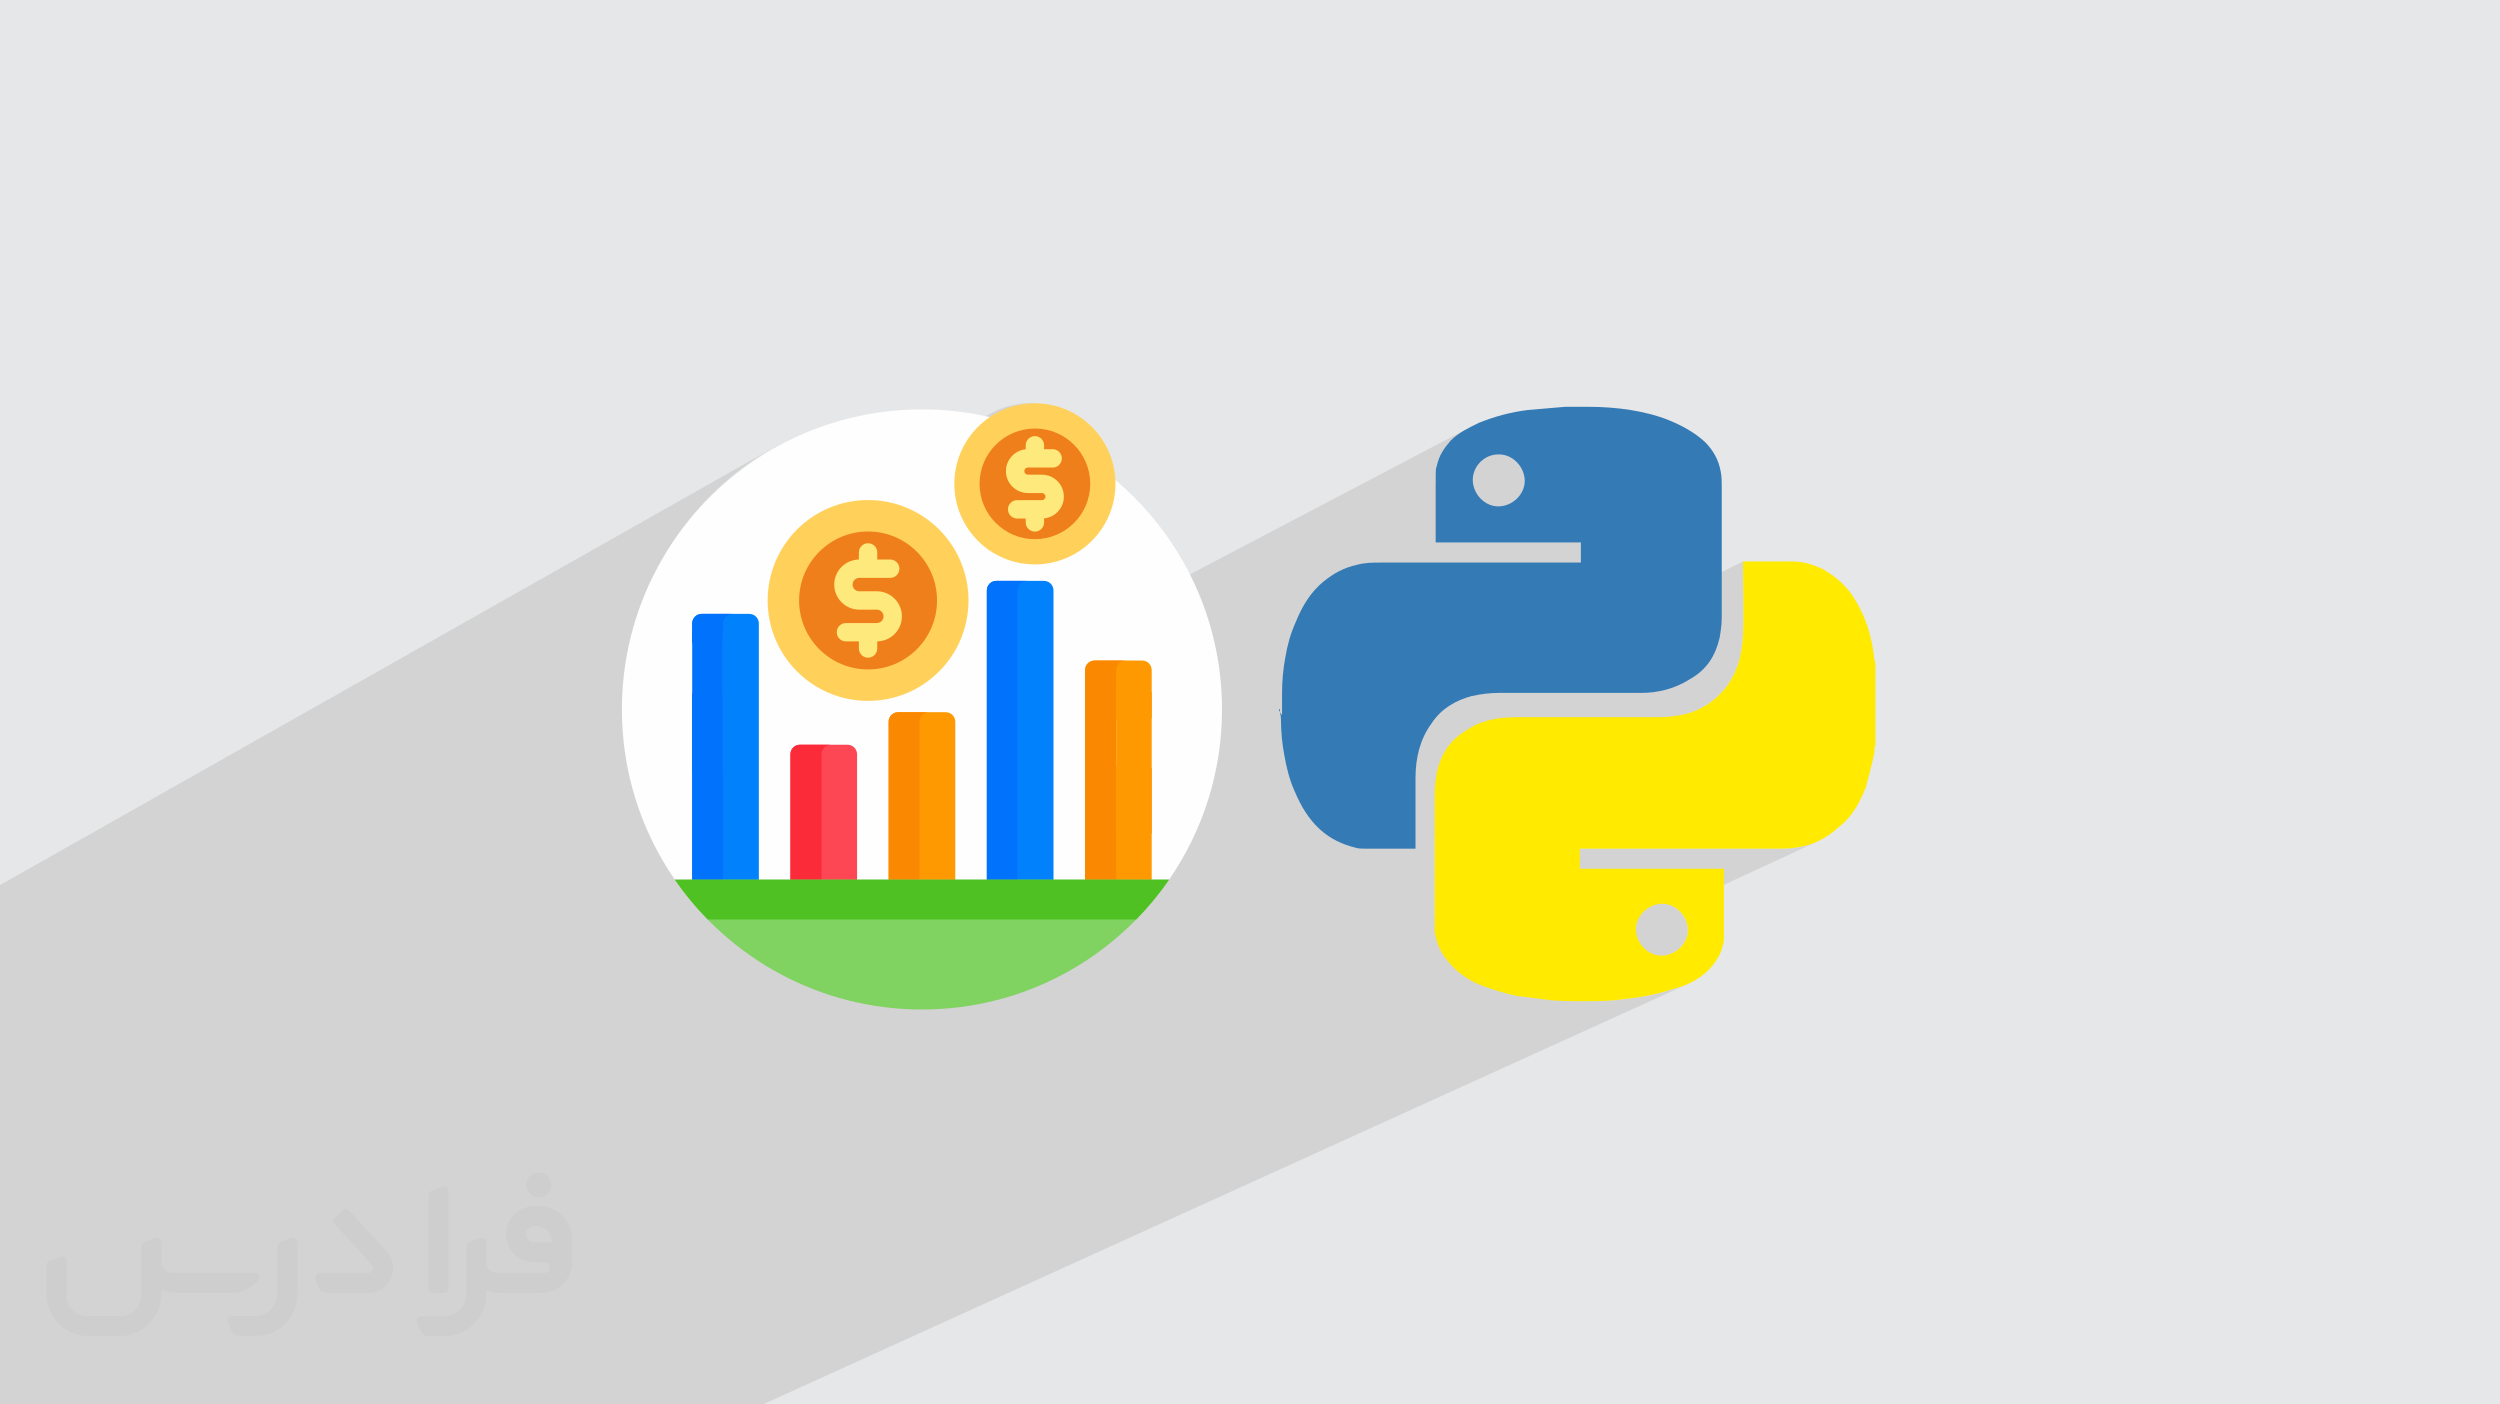 <?xml version="1.0" encoding="UTF-8"?>
<!DOCTYPE svg PUBLIC "-//W3C//DTD SVG 1.0//EN" "http://www.w3.org/TR/2001/REC-SVG-20010904/DTD/svg10.dtd">
<!-- Creator: CorelDRAW -->
<svg xmlns="http://www.w3.org/2000/svg" xml:space="preserve" width="94.192mm" height="52.917mm" version="1.0" style="shape-rendering:geometricPrecision; text-rendering:geometricPrecision; image-rendering:optimizeQuality; fill-rule:evenodd; clip-rule:evenodd"
viewBox="0 0 9419.16 5291.68"
 xmlns:xlink="http://www.w3.org/1999/xlink"
 xmlns:xodm="http://www.corel.com/coreldraw/odm/2003">
 <rect x="0" y="0" width="9419.16" height="5291.68" fill="#808080" stroke="none"/>
 <defs>
  <style type="text/css">
   <![CDATA[
    .fil15 {fill:#0172FB}
    .fil16 {fill:#0182FC}
    .fil0 {fill:#E6E7E8}
    .fil14 {fill:#FE9901}
    .fil10 {fill:#EF7F1A;fill-rule:nonzero}
    .fil4 {fill:#0172FB;fill-rule:nonzero}
    .fil3 {fill:#0182FC;fill-rule:nonzero}
    .fil17 {fill:#347AB4;fill-rule:nonzero}
    .fil13 {fill:#4FC123;fill-rule:nonzero}
    .fil12 {fill:#80D261;fill-rule:nonzero}
    .fil6 {fill:#FB2B3A;fill-rule:nonzero}
    .fil8 {fill:#FB8801;fill-rule:nonzero}
    .fil5 {fill:#FD4755;fill-rule:nonzero}
    .fil7 {fill:#FE9901;fill-rule:nonzero}
    .fil11 {fill:#FEE97D;fill-rule:nonzero}
    .fil2 {fill:#FEFEFE;fill-rule:nonzero}
    .fil9 {fill:#FFD15B;fill-rule:nonzero}
    .fil18 {fill:#FFEA00;fill-rule:nonzero}
    .fil19 {fill:#373435;fill-rule:nonzero;fill-opacity:0.031}
    .fil1 {fill:#2B2A29;fill-opacity:0.102}
   ]]>
  </style>
 </defs>
 <g id="Layer_x0020_1">
  <polygon class="fil0" points="-0,0 9419.16,0 9419.16,5291.66 -0,5291.66 "/>
  <path class="fil1" d="M2515.96 2072.09l945.58 -529.99 -945.58 529.99 -2.35 3.66 -26.68 46.41 -24.48 47.8 -22.2 49.09 -19.84 50.34 -7.18 21.22 1124.14 -624.38 -75.83 -124.13 75.83 124.13 199.54 -110.83 26.01 -12.53 27.34 -10.01 28.52 -7.33 29.54 -4.51 30.43 -1.54 4.19 0.03 4.18 0.09 4.16 0.16 4.14 0.2 4.14 0.27 4.11 0.32 4.1 0.38 4.09 0.42 -199.35 110.35 -5.61 6.81 -15.06 22.03 -13.08 23.39 -5.95 13.36 108.52 -59.93 -0.1 0.06 0.11 -0.06 17.86 -8.61 18.78 -6.87 19.59 -5.04 20.29 -3.09 20.9 -1.06 7.82 0.15 7.75 0.44 7.67 0.72 7.59 1.01 7.5 1.28 7.4 1.55 7.3 1.81 7.19 2.07 -43.2 23.76 1.95 1.06 5.02 4.15 4.14 5.02 3.13 5.76 1.97 6.37 0.69 6.84 0 14.35 31.7 0 6.84 0.69 6.37 1.98 5.76 3.12 5.02 4.15 4.15 5.02 3.12 5.76 1.98 6.37 0.69 6.84 -0.69 6.84 -1.98 6.37 -3.12 5.76 -4.15 5.02 -5.02 4.15 -58.68 32.03 0.09 0 16.3 1.65 15.19 4.72 13.75 7.48 11.99 9.9 9.89 11.99 7.48 13.75 4.72 15.19 1.65 16.3 340.51 382.38 1203.32 -632.03 -13.66 7.62 -13.29 8.18 -12.91 8.97 -12.54 10 -12.16 11.27 -8.78 10.51 -8.31 10.65 -7.75 10.92 -7.1 11.35 -6.34 11.9 -5.5 12.61 -4.57 13.44 -3.54 14.43 -1.31 3.17 -0.99 3.5 -0.71 3.79 -0.47 4.02 -0.29 4.2 -0.15 4.35 -0.05 4.44 -0.01 4.49 0 0.01 0 0.05 0 0.15 0 0.28 0 0.48 0 0.7 0 0.98 0 1.31 0 15.67 0 15.58 0 0.04 198.74 -103.55 17.85 -5.68 19 -1.99 0.02 0 0 -0.01 4.01 0 19.01 2.16 17.85 6.14 16.26 9.6 14.24 12.55 11.82 14.98 8.96 16.9 5.68 18.3 1.99 19.19 -2.16 19.02 -5.37 15.6 135.24 196.99 15.1 0 17.15 0 17.16 0 17.18 0 17.21 0 0 10.13 0 9.58 0 9.2 0 9.01 0 9.01 0 9.2 0 9.58 0 10.13 -23.57 11.9 153.01 222.88 481.5 -238.9 0 1.32 0 1.05 0 0.86 0 0.76 0 0.76 0 0.86 0 1.04 0 1.32 0.04 16.52 0.12 16.6 0.18 16.66 0.22 16.73 0.25 16.77 0.25 16.8 0.24 16.83 0.2 16.83 0.17 16.84 0.09 16.83 0.02 16.8 -0.09 16.77 -0.2 16.73 -0.34 16.66 -0.49 16.6 -0.66 16.52 -0.89 14.13 -1.2 13.94 -1.54 13.76 -1.91 13.56 -2.31 13.39 -2.74 13.19 -3.19 13.01 -3.67 12.82 -4.2 12.63 -4.73 12.45 -5.31 12.25 -5.91 12.07 -6.54 11.89 -7.21 11.69 -7.89 11.51 -8.61 11.32 -7.58 8.8 -7.77 8.42 -7.97 8.05 -8.18 7.67 -8.39 7.3 -8.6 6.93 -8.83 6.55 -9.05 6.18 -9.29 5.8 -9.53 5.43 -9.77 5.05 -76.23 36.81 76.73 111.78 661.25 -316.59 0.06 0 -3.98 7.94 -654.25 313.13 256.5 373.63 19.18 0 23.22 0 6.17 -0.01 6.55 -0.05 6.92 -0.15 7.3 -0.29 7.67 -0.47 8.05 -0.7 8.42 -0.99 8.8 -1.31 11.13 -1.69 10.95 -2.07 10.78 -2.46 10.61 -2.84 10.44 -3.24 10.29 -3.65 10.13 -4.05 9.99 -4.47 -156.39 72.44 1407.55 2050.27 -1407.55 -2050.27 -204.23 94.61 974.54 1880.41 56.13 75.25 -56.13 -75.25 39 75.25 -39 -75.25 -1120.52 -1502.21 15.12 -6.87 -8.64 3.71 -6.84 2.68 -79.1 -106.04 32.21 -14.77 16.9 -8.96 14.98 -11.82 12.54 -14.25 9.6 -16.26 6.14 -17.85 2.16 -19.02 -1.99 -19.19 -5.68 -18.3 -8.96 -16.9 -11.82 -14.98 -14.25 -12.55 -6.09 -3.59 179.7 -83.24 974.54 1880.41 -1120.52 -1502.21 -506.19 230.09 1199.82 1347.37 -1199.82 -1347.37 -162.41 73.82 813.28 1273.55 -813.28 -1273.55 -22.14 10.06 773.59 1263.49 -773.59 -1263.49 -32.92 14.96 732.53 1248.53 -732.53 -1248.53 -494.04 224.56 625.54 1023.97 -625.54 -1023.97 -319.31 145.14 669.54 878.83 -669.54 -878.83 -65.61 29.82 538.22 849.01 -538.22 -849.01 -350.51 159.32 479.14 689.69 -479.14 -689.69 -1517.35 689.69 -16.04 0 -108.54 0 -104.24 0 -52.68 0 -18.63 0 -85.51 0 -11.7 0 -98.56 0 -109.49 0 -27.55 0 -41.51 0 -3.41 0 -15.17 0 -33.4 0 -288.7 0 -217.72 0 -75.13 0 -26.66 0 -3.46 0 -274.14 0 -10.37 0 -10.59 0 -0.05 0 -246.41 0 -3.48 0 -13.85 0 -53.03 0 -97.29 0 -38.58 0 -33.53 0 -62.89 0 -6.44 0 -56.04 0 -43.58 0 -33.99 0 -1.03 0 -93.89 0 -85.22 0 -6.4 0 -12.18 0 -52.64 0 -8.92 0 -39.34 0 -19.07 0 -17.65 0 -36.41 0 -13.22 0 -0.06 0 -12.21 0 -16.9 0 -101.05 0 -35.25 0 0 -28.33 0 -2.1 0 -3.24 0 -52.14 0 -6.76 0 -56.18 0 -11.98 0 -0.03 0 -5.78 0 -7.95 0 -10.27 0 -10.65 0 -30.47 0 -3.73 0 -3.14 0 -6.97 0 -15.48 0 -36.97 0 -22.84 0 -25.62 0 -20.11 0 -38.52 0 -22.19 0 -18.11 0 -5.35 0 -9.19 0 -9.62 0 -2.42 0 -4.31 0 -18.2 0 -24.38 0 -10.63 0 -6.13 0 -1.33 0 -12.89 0 -10.61 0 -37.74 0 -9.05 0 -27.57 0 -0.01 0 -3.82 0 -5.47 0 -1.74 0 -0.01 0 -9.67 0 -16.91 0 -1.95 0 -7.58 0 -3.34 0 -1.97 0 -0.08 0 -3.77 0 -0.02 0 -19.39 0 -14.73 0 -43.19 0 -4.81 0 -5.41 0 -8.49 0 -1.06 0 -13.92 0 -3.97 0 -30.71 0 -13.82 0 -5.32 0 -4.01 0 -0.01 0 -5.74 0 -4.04 0 -32.73 0 -4.42 0 -13.89 0 -4.08 0 -3.98 0 -17.6 0 -14.85 0 -0.71 0 -23.55 0 -34.85 0 -4.71 0 -8.19 0 -14.94 0 -14.53 0 -4.06 0 -0.64 0 -18.61 0 -2.69 0 -15.44 0 -12.27 0 -1.22 0 -2.87 0 -7.33 0 -32.7 0 -3.86 0 -2.53 0 -19.69 0 -2.9 0 -16.4 0 -17.72 0 -5.51 0 -0.03 0 -1.19 0 -0.86 0 -5.44 0 -8.43 0 -4.05 0 -23.69 0 -12.91 0 -4.15 0 -5.1 0 -3.47 0 -1.53 0 -11.28 0 -15.43 0 -2.52 0 -2.31 0 -12.51 0 -4.01 0 -13.07 0 -2.96 0 -10.16 0 -2.02 0 -6.8 0 -0.05 0 -16.63 0 -0.96 0 -1.71 0 -2.44 0 -1.3 0 -2.01 0 -15.2 0 -2.74 0 -6.83 0 -0.15 0 -7.05 0 -0.73 0 -2.8 0 -3.3 0 -5.27 0 -10.06 0 -0.13 0 -1.03 0 -4.14 0 -0.96 0 -2.06 0 -4.15 0 -0.19 0 -2.89 0 -5.28 0 -4.4 0 -7.32 0 -2.48 0 -4.06 0 -7.54 0 -0.7 0 -3.42 0 -8.34 0 -4.12 0 -15.02 0 -0.01 0 -1.66 0 -2.78 0 -0.01 0 -1.19 0 -25.73 0 -19.67 0 -19.1 0 -10.14 0 -7.71 0 -5.17 0 -28.6 0 -0.01 0 -4.09 0 -148.74 0 -147.62 2933.21 -1658.75 -46.41 26.68 -44.97 28.83 -43.46 30.91 -41.87 32.9 -40.22 34.84 -38.49 36.7 -36.7 38.49 -34.84 40.22 -32.9 41.87 -30.91 43.46 -26.48 41.31 0 -0.01zm1330.38 99.89l2.13 3.48 1.27 0 62.43 0 7.12 0.72 6.62 2.05 6 3.26 5.23 4.31 4.31 5.23 3.25 6 2.06 6.62 0.72 7.12 0 126.77 49.9 81.68 328.87 -172.73 -340.51 -382.38 -1.46 15.35 -4.2 14.39 -6.66 13.15 -8.85 11.64 -10.77 9.87 -12.42 7.81 -28.69 15.51 0 7.62 -0.69 6.84 -1.97 6.37 -3.13 5.76 -4.14 5.02 -5.02 4.15 -5.77 3.12 -0.19 0.1 2.91 1.9 14.14 7.69 14.78 6.59 15.35 5.41 0.58 -0.15 18.78 -6.87 17.86 -8.61 -162.16 87.28 18.2 8.44 25.58 9.13 26.58 6.8 27.27 4.31 27.09 -4.13 28.52 -7.33 27.34 -10.01 26.01 -12.53 -174.27 93.25zm151.03 247.25l-49.9 -81.68 0 107.89 49.9 -26.21zm-148.9 -243.76l-2.13 -3.48 -6.51 3.48 8.64 0zm985.54 641.24l93.58 105.09 27.21 -13.51 -125.25 -213.48 -4.5 2.27 0.59 4.31 0.45 4.53 0.17 4.49 0.05 8.89 0.14 8.73 0.23 8.57 0.33 8.44 0.42 8.32 0.52 8.22 0.61 8.14 0.7 8.07 0.79 8.03 0.89 8 0.99 7.98 1.07 7.99 1.01 6.92zm93.58 105.09l-93.58 -105.09 0.16 1.1 1.26 8.05 1.36 8.11 1.45 8.19 1.54 8.98 1.64 8.98 1.75 8.96 1.86 8.95 1.98 8.92 2.1 8.9 2.23 8.86 2.36 8.82 2.51 8.77 2.65 8.72 2.8 8.66 2.96 8.6 1.48 4.04 61.49 -30.52zm809.45 -1075.06l-0.77 2.25 -8.88 15.04 93.14 179.7 15.52 0 17.1 0 17.11 0 2.02 0 -135.24 -196.99zm195.47 284.73l-52.72 26.6 122.99 237.33 82.74 -41.05 -153.01 -222.88zm395.47 576.04l-130.72 63.13 61.44 118.55 146.01 -69.9 -76.73 -111.78zm79.81 116.26l-146.63 70.17 157.27 303.46 8.33 0 23.43 0 23.41 0 23.39 0 23.38 0 23.36 0 23.34 0 23.32 0 23.3 0 23.29 0 23.26 0 4.05 0 -256.5 -373.63zm-680.4 -959.74l-0.72 1.22 -12.55 14.25 -14.99 11.81 -16.9 8.96 -273.09 140.59 0 0.51 0 1.04 0 1.32 17.2 0 17.19 0 17.16 0 17.14 0 17.13 0 17.11 0 17.09 0 17.08 0 17.07 0 17.06 0 17.05 0 17.05 0 17.04 0 17.03 0 17.03 0 17.03 0 17.03 0 17.03 0 17.04 0 17.04 0 17.04 0 17.05 0 17.07 0 17.07 0 1.56 0 -93.14 -179.7zm152.4 294.04l-1047.57 528.63 132.62 216.61 525.47 -260.83 10.57 -4.79 10.76 -4.38 10.93 -3.97 11.06 -3.56 11.18 -3.18 0.12 -0.03 457.85 -227.17 -122.99 -237.33zm317.47 612.57l-791.96 382.45 0 5.31 0 14.97 0 14.97 0 14.97 0 14.97 0 14.98 0 14.97 0 14.97 0 14.97 0 14.97 0 4.62 853.4 -408.57 -61.44 -118.55zm63.9 123.29l-855.86 409.61 0 4.56 0 14.97 0 14.97 0 14.97 0 14.97 0 14.97 0 14.98 0 14.97 0 14.97 0 14.97 0 13.89 546.9 -259.34 0.01 0 0.05 0 0.15 0 0.29 0 0.47 0 0.7 0 0.98 0 1.31 0 23.58 0 23.57 0 23.58 0 23.57 0 23.57 0 23.57 0 23.56 0 23.56 0 23.55 0 23.55 0 23.54 0 23.53 0 23.52 0 23.51 0 23.51 0 23.49 0 23.48 0 23.46 0 23.46 0 15.11 0 -157.27 -303.46zm-1306.37 14.36l9.23 -4.58 -133.68 -209.34 -0.05 0.06 -0.75 0.38 125.25 213.48zm9.23 -4.58l0.81 -0.4 -132.62 -216.61 -1.87 0.94 0 6.73 133.68 209.34zm1000.2 868.48l7.53 0 7.61 -0.01 7.68 -0.02 7.74 -0.03 7.79 -0.06 7.82 -0.09 7.85 -0.12 7.86 -0.17 7.85 -0.21 7.85 -0.26 7.82 -0.32 7.79 -0.39 7.74 -0.45 7.68 -0.54 7.61 -0.61 7.53 -0.7 12.77 -1.5 12.85 -1.52 12.92 -1.57 12.98 -1.64 13.02 -1.73 13.07 -1.85 13.08 -1.99 13.1 -2.16 13.1 -2.34 13.08 -2.55 13.07 -2.79 13.02 -3.05 12.98 -3.32 12.92 -3.63 12.85 -3.96 12.77 -4.31 9.64 -2.34 9.45 -2.53 9.28 -2.75 9.12 -2.97 8.94 -3.21 1.95 -0.77 -79.1 -106.04 -357.88 164.1 8.61 0.16 9.73 0.12 9.73 0.07 9.73 0.03 9.74 0.02 9.73 0zm1097.82 -1261.54l2.94 4.5 1817.82 2776.53 -1817.82 -2776.53 -2.94 -4.5zm0 0l3.98 4 1870.22 2777.03 -1870.22 -2777.03 1986.31 2777.03 -1986.31 -2777.03m-3.98 -4l0 0 0 0z"/>
  <path class="fil2" d="M3473.61 1542.55c-624.34,0 -1130.46,506.12 -1130.46,1130.47 0,238.19 73.73,459.12 199.52,641.36l18.72 4.61 1823.5 0 19.67 -4.61c125.79,-182.24 199.52,-403.17 199.52,-641.36 0,-624.35 -506.12,-1130.47 -1130.47,-1130.47l0 0z"/>
  <path class="fil3" d="M2823.05 2312.85l-179.08 0c-19.88,0 -36.01,16.13 -36.01,36.02l0 75.61 120.51 0c9.72,0 17.64,7.91 17.64,17.64l0 151.29c0,9.72 -7.92,17.64 -17.64,17.64l-120.51 0 0 707.94 251.1 0 0 -970.12c0,-19.89 -16.12,-36.02 -36.01,-36.02z"/>
  <path class="fil4" d="M2724.18 2419.86l0 -71c0,-19.88 16.13,-36.02 36.01,-36.02l-116.22 0c-19.88,0 -36.01,16.13 -36.01,36.02l0 71 116.22 0z"/>
  <polygon class="fil4" points="2607.96,2615.66 2724.18,2615.66 2724.18,3318.99 2607.96,3318.99 "/>
  <path class="fil5" d="M3229.12 3318.99l0 -477.18c0,-19.89 -16.12,-36.01 -36.01,-36.01l-179.09 0c-19.89,0 -36.01,16.12 -36.01,36.01l0 477.18 251.11 0z"/>
  <path class="fil6" d="M3131.27 2805.8l-117.25 0c-19.89,0 -36.01,16.12 -36.01,36.01l0 477.18 117.25 0 0 -477.18c0,-19.89 16.12,-36.01 36.01,-36.01l0 0z"/>
  <path class="fil7" d="M3599.17 3318.99l0 -599.62c0,-19.89 -16.13,-36.01 -36.02,-36.01l-179.08 0c-19.89,0 -36.02,16.12 -36.02,36.01l0 599.62 251.12 0z"/>
  <path class="fil8" d="M3500.4 2683.36l-116.32 0c-19.89,0 -36.02,16.12 -36.02,36.01l0 599.62 116.32 0 0 -599.62c0,-19.89 16.13,-36.01 36.02,-36.01z"/>
  <path class="fil3" d="M3969.22 3318.99l0 -1094.45c0,-19.89 -16.12,-36.02 -36.01,-36.02l-179.09 0c-19.89,0 -36.01,16.13 -36.01,36.02l0 1094.45 251.11 0z"/>
  <path class="fil4" d="M3869.54 2188.52l-115.41 0c-19.89,0 -36.01,16.13 -36.01,36.02l0 1094.45 115.4 0 0 -1094.45c0,-19.89 16.12,-36.02 36.02,-36.02z"/>
  <path class="fil7" d="M4218.76 2892.97c-9.72,0 -17.64,-7.9 -17.64,-17.63l0 -151.3c0,-9.72 7.92,-17.63 17.64,-17.63l120.51 0 0 -181.68c0,-19.89 -16.13,-36.01 -36.01,-36.01l-179.09 0c-19.89,0 -36.01,16.12 -36.01,36.01l0 794.26 251.11 0 0 -426.02 -120.51 0z"/>
  <path class="fil8" d="M4241.34 2488.73l-117.16 0c-19.89,0 -36.01,16.11 -36.01,36.01l0 794.25 117.15 0 0 -794.25c0,-19.9 16.13,-36.02 36.02,-36.02l0 0.01z"/>
  <circle class="fil9" cx="3270.59" cy="2262.36" r="378.36"/>
  <circle class="fil10" cx="3270.59" cy="2262.36" r="259.84"/>
  <path class="fil11" d="M3398.08 2322.17c0,-52.06 -42.36,-94.42 -94.42,-94.42l-66.13 0c-13.9,0 -25.21,-11.31 -25.21,-25.21 0,-13.9 11.31,-25.22 25.21,-25.22l116.5 0c19.11,0 34.61,-15.5 34.61,-34.61 0,-19.11 -15.5,-34.61 -34.61,-34.61l-48.83 0 0 -26.78c0,-19.11 -15.49,-34.61 -34.61,-34.61 -19.11,0 -34.61,15.5 -34.61,34.61l0 26.87c-51.35,0.83 -92.87,42.8 -92.87,94.35 0,52.07 42.36,94.42 94.42,94.42l66.13 0c13.9,0 25.21,11.31 25.21,25.21 0,13.91 -11.31,25.22 -25.21,25.22l-116.5 0c-19.12,0 -34.6,15.49 -34.6,34.6 0,19.12 15.48,34.61 34.6,34.61l48.82 0 0 26.79c0,19.11 15.5,34.61 34.61,34.61 19.12,0 34.61,-15.5 34.61,-34.61l0 -26.87c51.35,-0.83 92.88,-42.8 92.88,-94.35l0 0z"/>
  <circle class="fil9" cx="3899.13" cy="1823" r="303.52"/>
  <circle class="fil10" cx="3899.13" cy="1823" r="208.45"/>
  <path class="fil11" d="M4008.24 1870.97c0,-45.54 -37.04,-82.59 -82.58,-82.59l-53.04 0c-7.38,0 -13.37,-6 -13.37,-13.38 0,-7.37 5.99,-13.38 13.37,-13.38l93.45 0c19.11,0 34.61,-15.49 34.61,-34.61 0,-19.11 -15.5,-34.6 -34.61,-34.6l-32.33 0 0 -14.64c0,-19.11 -15.48,-34.6 -34.61,-34.6 -19.11,0 -34.6,15.49 -34.6,34.6l0 15.05c-41.76,4.07 -74.5,39.37 -74.5,82.18 0,45.54 37.05,82.59 82.59,82.59l53.04 0c7.38,0 13.37,6.01 13.37,13.38 0,7.39 -5.99,13.39 -13.37,13.39l-93.45 0c-19.12,0 -34.61,15.49 -34.61,34.6 0,19.11 15.49,34.61 34.61,34.61l32.32 0 0 14.64c0,19.12 15.49,34.61 34.6,34.61 19.13,0 34.61,-15.49 34.61,-34.61l0 -15.05c41.77,-4.08 74.5,-39.37 74.5,-82.19l0 0z"/>
  <path class="fil12" d="M2542.67 3314.38c203.93,295.44 544.79,489.1 930.94,489.1 386.16,0 727.02,-193.66 930.95,-489.1l-1861.89 0z"/>
  <path class="fil13" d="M4280.79 3464.34c45.37,-46.29 86.83,-96.45 123.77,-149.96l-1861.89 0c36.94,53.51 78.4,103.67 123.77,149.96l1614.35 0z"/>
  <rect class="fil14" x="4205.32" y="2606.45" width="133.95" height="533.74"/>
  <rect class="fil15" x="2607.96" y="2380.68" width="115.96" height="533.74"/>
  <rect class="fil16" x="2722.44" y="2380.68" width="115.96" height="533.74"/>
  <g id="_2195194122368">
   <path class="fil17" d="M4830.34 2694.36c0,-23.91 0,-47.9 0,-75.82 0,-3.98 0,-3.98 0,-7.99 0,-43.92 3.96,-87.79 11.96,-131.71 7.99,-47.92 19.95,-91.84 39.91,-135.73 23.93,-59.86 55.89,-111.8 103.8,-151.71 39.92,-31.93 75.87,-51.91 127.74,-63.87 31.95,-7.97 59.89,-7.97 87.83,-7.97 247.49,0 499,0 750.52,0 3.97,0 3.97,0 3.97,0 0,-27.94 0,-47.9 0,-75.84 -183.65,0 -363.31,0 -546.94,0 0,-3.98 0,-3.98 0,-7.97 0,-79.84 0,-159.7 0,-243.52 0,-3.96 0,-3.96 0,-3.96 0,-11.98 0,-23.99 3.98,-31.96 7.98,-39.91 27.93,-67.84 51.89,-95.81 31.93,-31.94 67.86,-47.9 107.79,-67.85 59.86,-23.92 119.77,-39.91 183.63,-47.9 47.91,-3.97 95.82,-7.98 139.73,-11.97 3.98,0 3.98,0 3.98,0 31.93,0 55.88,0 83.83,0 3.98,0 3.98,0 3.98,0 51.88,0 103.78,3.97 155.69,11.97 47.91,7.99 99.82,19.95 147.71,39.92 47.91,19.95 91.85,43.92 131.76,79.84 31.93,31.93 51.88,67.83 59.86,111.78 3.98,19.95 3.98,39.92 3.98,59.88 0,163.68 0,327.37 0,491.03 0,27.92 -3.98,51.91 -7.99,75.82 -15.95,67.84 -47.9,119.77 -111.77,155.69 -55.9,35.92 -119.77,51.9 -183.65,51.9 -175.64,0 -355.3,0 -534.95,0 -35.91,0 -67.85,4.01 -103.78,11.98 -59.9,15.94 -115.8,47.92 -151.73,103.79 -43.92,59.87 -59.86,131.76 -59.86,203.62 0,87.81 0,175.63 0,263.48 0,3.97 0,3.97 0,3.97 -3.98,0 -3.98,0 -3.98,0 -59.86,0 -127.74,0 -187.6,0 -11.98,0 -23.93,0 -35.92,-3.97 -47.92,-11.97 -91.84,-31.93 -131.75,-67.85 -43.92,-39.91 -71.86,-87.78 -95.82,-143.73 -19.94,-43.92 -31.95,-91.85 -39.91,-139.75 -7.98,-43.9 -11.98,-83.83 -11.98,-131.75 0,-11.94 -3.96,-23.92 -3.96,-39.91l0 0 -3.98 3.98 3.98 7.97 0 0 8 11.98 0.05 -0.06 0 0zm814.4 -982.06l0 0c-51.91,0 -95.83,43.92 -95.83,95.81 0,51.91 43.92,99.83 95.83,99.83 51.88,0 99.82,-43.93 99.82,-95.83 0,-51.89 -43.92,-99.82 -95.81,-99.82l0 0 -4.01 0 0 0.01z"/>
   <path class="fil18" d="M7065.95 2502.72c0,103.79 0,203.62 0,303.44 -3.98,7.97 -3.98,15.95 -3.98,27.92 -7.97,43.92 -19.95,83.85 -31.93,131.76 -23.93,59.88 -51.91,111.77 -103.8,151.71 -47.91,43.92 -99.82,67.85 -159.68,75.87 -23.97,3.97 -43.92,3.97 -59.88,3.97 -247.51,0 -499.04,0 -750.53,0 -3.96,0 -3.96,0 -3.96,0 0,27.92 0,47.9 0,75.82 179.63,0 363.27,0 542.92,0 0,4.01 0,4.01 0,4.01 0,83.85 0,171.66 0,255.48 0,7.99 0,19.95 -3.98,27.94 -7.97,39.91 -31.93,71.85 -59.86,99.82 -39.92,35.9 -83.84,55.88 -135.73,67.83 -67.85,23.96 -139.73,31.94 -207.58,39.91 -39.91,3.98 -83.84,3.98 -123.75,3.98 -51.91,0 -103.8,0 -155.69,-7.99 -31.94,-3.96 -59.89,-7.97 -95.83,-11.96 -51.89,-11.98 -103.8,-27.93 -151.71,-47.9 -47.9,-23.95 -83.83,-51.89 -115.78,-95.81 -23.92,-31.94 -31.92,-59.89 -39.91,-95.83 0,-11.95 0,-27.93 0,-39.91 0,-159.69 0,-319.38 0,-479.07 0,-31.92 3.98,-55.88 7.99,-83.83 15.94,-67.85 47.91,-119.77 107.79,-155.69 55.9,-39.91 119.77,-51.91 191.64,-51.91 175.64,0 355.32,0 534.95,0 35.93,0 67.84,-3.98 103.78,-11.95 59.88,-15.95 107.81,-47.91 147.72,-95.82 47.9,-59.87 63.87,-127.76 67.85,-203.61 4.01,-87.86 0,-179.63 0,-267.49 0,-3.98 0,-3.98 0,-7.97 4.01,0 4.01,0 7.97,0 59.89,0 119.77,0 179.65,0 39.91,0 75.86,11.96 111.76,27.92 47.92,27.94 91.86,63.87 119.77,111.82 43.93,67.83 67.85,147.7 75.87,231.52 3.98,7.99 3.98,19.95 3.98,27.93l0 0 0 0 -3.98 -4 0 0 3.98 -7.94 -0.06 0 0 0.03zm-806.42 1097.86l0 0c51.91,0 99.82,-43.92 99.82,-95.83 0,-51.89 -43.92,-99.82 -95.83,-99.82 -51.89,0 -99.82,43.92 -99.82,95.81 0,51.91 43.92,99.82 95.81,99.82l0.02 0.02z"/>
  </g>
  <g id="_2195194125296">
   <path class="fil19" d="M1119.97 4680.19l0 197.33c0,20.44 -3.75,40.88 -11.68,59.65 -7.93,18.77 -19.19,36.3 -33.79,50.48 -14.6,14.6 -31.7,25.86 -50.48,33.79 -18.77,7.93 -39.21,11.68 -59.65,11.68l-60.91 0c-7.09,0 -14.18,-2.08 -20.02,-6.26 -5.84,-4.17 -10.43,-9.59 -12.94,-16.27l-11.26 -29.2c-0.83,-2.5 -1.25,-5.42 -1.25,-8.34 0,-2.92 1.25,-5.43 2.92,-7.93 1.67,-2.5 3.75,-4.17 6.26,-5.42 2.5,-1.25 5.42,-2.09 7.92,-1.67l86.36 0c22.11,0 42.97,-8.76 58.82,-24.61 15.43,-15.44 24.19,-36.71 24.19,-58.82l0 -179.39c0,-3.34 1.26,-6.67 3.34,-9.59 2.09,-2.92 5.01,-5.01 7.93,-6.26l40.88 -15.85c2.5,-0.84 5.42,-1.25 8.34,-0.84 2.92,0.42 5.43,1.26 7.51,2.92 2.09,1.67 4.18,3.76 5.43,6.26 1.25,2.92 2.08,5.84 2.08,8.34z"/>
   <path class="fil19" d="M2029.83 4544.2l-15.02 0c-59.66,0 -109.3,48.8 -108.47,108.04 0.42,27.54 12.1,54.24 31.71,73.43 19.6,19.6 46.3,30.45 74.25,30.45l39.63 0c5.43,0 10.43,2.08 14.19,5.84 3.75,3.75 5.84,8.76 5.84,14.18 0,5.43 -2.09,10.43 -5.84,14.19 -3.76,3.75 -8.76,5.84 -14.19,5.84l-179.38 0c-10.85,0 -20.86,-4.59 -28.37,-12.1 -7.51,-7.51 -11.68,-17.94 -12.1,-28.37l0 -75.09c0,-2.92 -0.83,-5.42 -2.08,-7.93 -1.25,-2.5 -3.34,-4.58 -5.43,-6.25 -2.08,-1.67 -5,-2.51 -7.51,-2.92 -2.92,-0.42 -5.42,0 -8.34,0.83l-41.3 15.85c-2.92,1.25 -5.84,3.34 -7.93,6.26 -2.08,2.92 -2.92,6.26 -2.92,9.59l0 179.39c0,22.11 -8.76,43.39 -24.19,58.82 -15.44,15.44 -36.71,24.61 -58.82,24.61l-86.77 0.01c-2.92,0 -5.43,0.83 -7.93,2.08 -2.5,1.25 -4.59,3.34 -6.26,5.43 -1.66,2.5 -2.5,5 -2.92,7.51 -0.41,2.92 0,5.42 1.26,8.34l11.26 29.2c2.5,6.68 7.09,12.52 12.93,16.69 5.84,4.17 12.93,6.26 20.03,5.84l60.9 0c41.3,0 80.93,-16.27 110.14,-45.89 29.2,-29.2 45.88,-68.84 45.88,-110.14l0 -18.35c15.86,7.92 33.38,12.1 50.9,12.1l157.27 0c30.46,0 60.08,-12.1 81.77,-33.79 21.69,-21.7 33.79,-50.9 33.79,-81.77l0 -85.94c0,-33.37 -13.35,-65.49 -36.71,-89.27 -23.78,-23.78 -55.9,-36.71 -89.27,-36.71zm50.47 136.41l-66.74 0c-7.93,0 -15.44,-2.5 -21.28,-7.92 -5.84,-5.43 -9.6,-12.52 -10.43,-20.45 0,-4.17 0.42,-8.76 2.08,-12.93 1.67,-4.17 3.76,-7.92 6.68,-10.84 5.84,-5.43 13.77,-8.77 21.69,-8.77l7.1 0c16.27,0 31.7,6.26 42.96,17.94 11.68,11.27 17.94,26.7 17.94,42.97z"/>
   <path class="fil19" d="M1689.83 4486.21l0 367.95c0,2.08 -0.42,4.58 -1.25,6.67 -0.84,2.09 -2.09,4.17 -3.76,5.84 -1.67,1.67 -3.34,2.92 -5.42,3.75 -2.09,0.84 -4.17,1.26 -6.68,1.26l-40.88 0c-2.08,0 -4.59,-0.42 -6.67,-1.26 -2.09,-0.83 -4.17,-2.08 -5.43,-3.75 -1.66,-1.67 -2.92,-3.75 -3.75,-5.84 -0.83,-2.09 -1.25,-4.59 -1.25,-6.67l0 -352.1c0,-3.33 0.83,-6.67 2.92,-9.59 2.08,-2.92 4.59,-5.01 7.92,-6.26l40.89 -15.85c2.5,-0.84 5.42,-1.25 8.34,-1.25 2.92,0.41 5.42,1.25 7.51,2.92 2.5,1.66 4.17,3.75 5.42,6.25 1.25,2.09 2.09,5.01 2.09,7.93z"/>
   <path class="fil19" d="M1386.54 4871.68l-153.93 0c-7.09,0 -14.19,-2.09 -20.03,-6.26 -5.84,-4.17 -10.43,-10.01 -13.35,-16.69l-11.26 -28.78c-0.83,-2.51 -1.25,-5.43 -0.83,-8.35 0.41,-2.92 1.25,-5.42 2.92,-7.92 1.66,-2.51 3.75,-4.17 6.25,-5.43 2.51,-1.25 5.43,-2.08 7.93,-2.08l184.39 0c3.34,0 6.67,-1.25 9.59,-2.92 2.93,-2.09 5.01,-4.59 6.68,-7.93 1.25,-3.34 1.67,-6.67 1.25,-10.01 -0.42,-3.34 -2.08,-6.68 -4.17,-9.18l-141.84 -154.35c-2.92,-3.34 -4.59,-7.93 -4.59,-12.52 0,-4.59 2.09,-8.76 5.84,-12.1l29.62 -27.53c3.34,-2.92 7.93,-4.59 12.52,-4.59 4.59,0.42 8.76,2.09 12.1,5.84l140.58 153.1c55.49,59.66 12.52,157.7 -69.67,157.7z"/>
   <path class="fil19" d="M971.88 4825.79l-20.03 17.1c-20.86,17.94 -47.56,27.95 -75.09,27.95l-211.51 0c-19.6,0 -39.21,-4.17 -57.15,-12.51l0 16.27c0,20.85 -4.17,41.71 -12.1,60.9 -7.92,19.19 -19.6,36.71 -34.62,51.73 -14.6,14.6 -32.12,26.28 -51.73,34.63 -19.19,7.92 -40.05,12.09 -60.91,12.09l-114.72 0.01c-20.86,0 -41.72,-4.18 -60.91,-12.1 -19.19,-7.93 -36.71,-19.61 -51.73,-34.63 -14.6,-14.6 -26.28,-32.12 -34.62,-51.73 -7.93,-19.19 -12.1,-40.04 -12.1,-60.9l0 -108.05c0,-3.34 1.25,-6.67 2.92,-9.59 2.09,-2.92 4.59,-5.01 7.93,-6.26l40.88 -15.85c2.5,-0.84 5.42,-1.26 8.34,-0.84 2.92,0.42 5.43,1.25 7.51,2.92 2.09,1.67 4.17,3.76 5.43,6.26 1.25,2.5 2.08,5.01 2.08,7.93l0 128.9c0,20.86 8.35,40.88 22.95,55.49 14.6,14.6 34.62,22.94 55.48,22.94l125.98 0c20.86,0 40.47,-8.35 55.07,-22.95 14.6,-14.6 22.95,-34.62 22.95,-55.48l0 -184.39c0,-3.34 1.25,-6.68 2.92,-9.6 2.08,-2.92 4.58,-5 7.92,-6.25l40.88 -15.86c2.51,-0.83 5.43,-1.25 8.35,-0.83 2.92,0.42 5.42,1.25 7.92,2.92 2.51,1.67 4.18,3.75 5.43,6.26 1.25,2.5 2.08,5.42 2.08,7.92l0 70.51c0,11.68 4.59,23.36 12.94,31.7 8.34,8.35 19.6,13.35 31.7,13.35l307.87 0c3.34,0 7.1,0.84 9.6,2.92 2.92,2.09 5.01,5.01 6.26,7.93 1.25,3.34 1.25,6.67 0.41,10.43 0,3.75 -2.08,6.67 -4.58,8.76z"/>
   <path class="fil19" d="M2029.83 4511.24c25.86,0 47.14,-21.28 47.14,-47.14 0,-25.87 -21.28,-47.14 -47.14,-47.14 -25.87,0 -47.15,21.27 -47.15,47.14 0,25.86 21.28,47.14 47.15,47.14z"/>
  </g>
 </g>
</svg>
